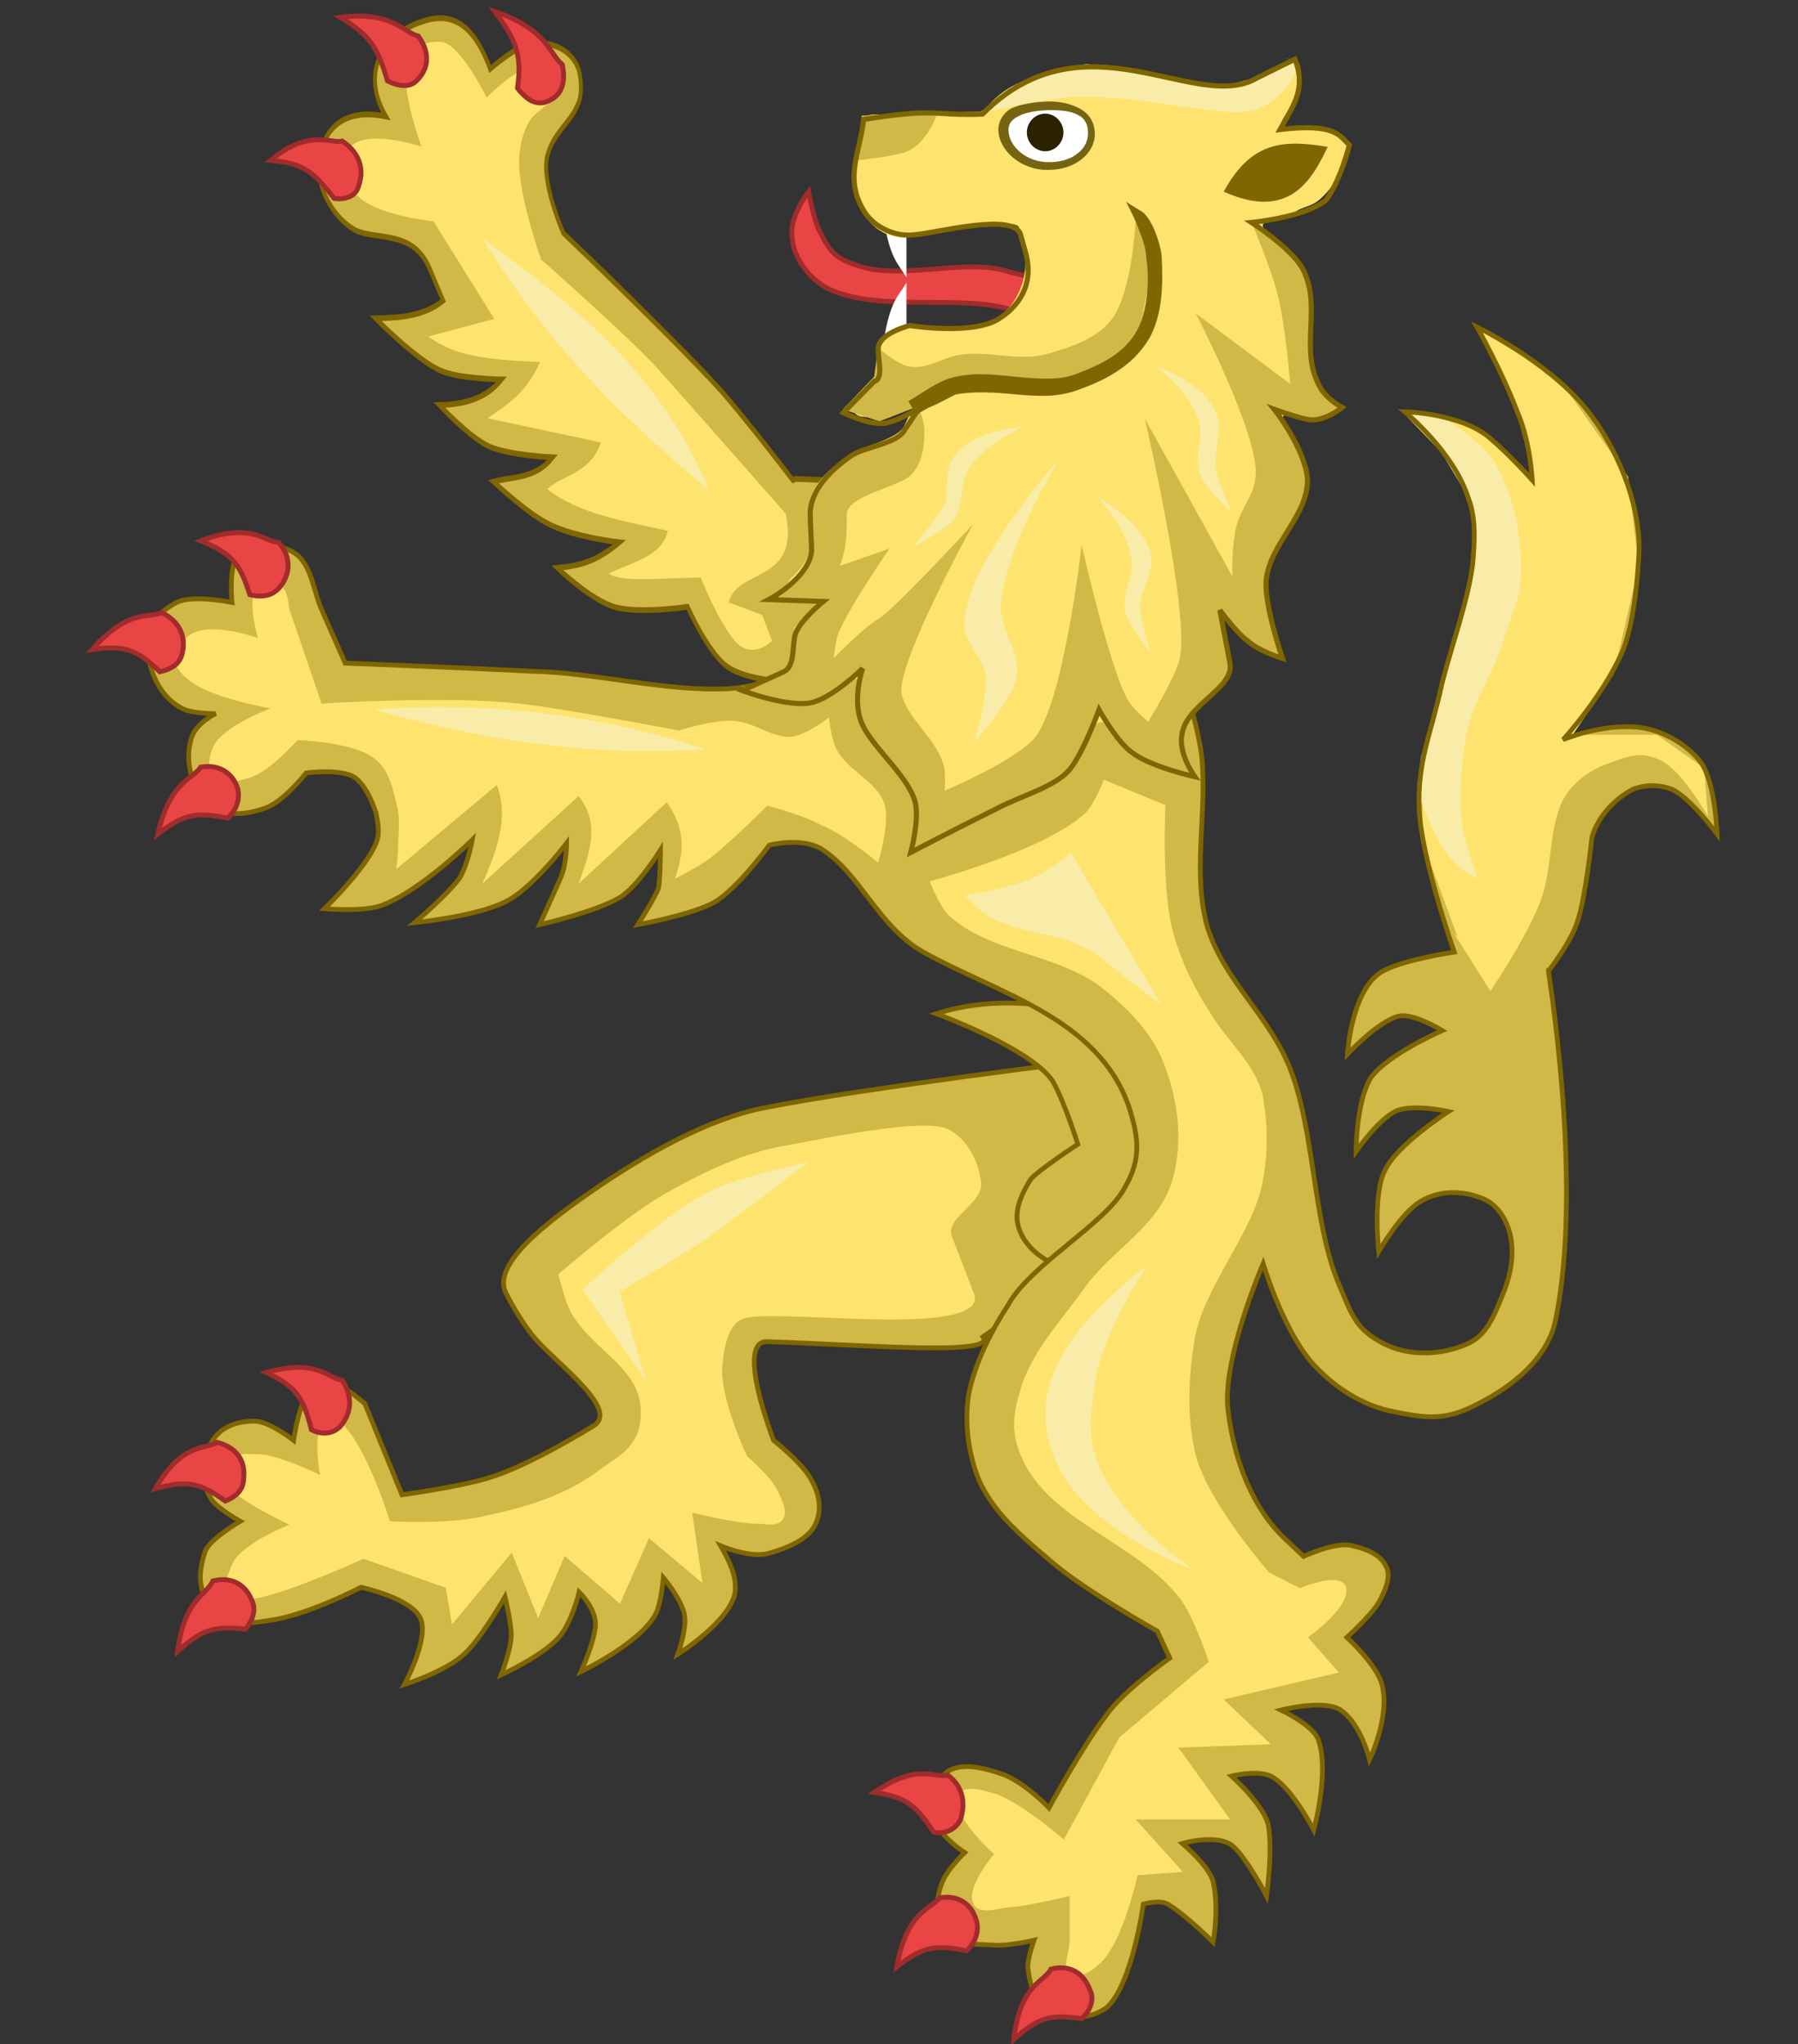 <?xml version="1.0" encoding="utf-8"?>
<!-- Generator: Adobe Illustrator 19.2.0, SVG Export Plug-In . SVG Version: 6.00 Build 0)  -->
<svg version="1.1"
	 id="svg18718" inkscape:version="0.47 r22583" sodipodi:docname="New document 10" xmlns:cc="http://creativecommons.org/ns#" xmlns:dc="http://purl.org/dc/elements/1.1/" xmlns:inkscape="http://www.inkscape.org/namespaces/inkscape" xmlns:rdf="http://www.w3.org/1999/02/22-rdf-syntax-ns#" xmlns:sodipodi="http://sodipodi.sourceforge.net/DTD/sodipodi-0.dtd" xmlns:svg="http://www.w3.org/2000/svg"
	 xmlns="http://www.w3.org/2000/svg" xmlns:xlink="http://www.w3.org/1999/xlink" x="0px" y="0px" viewBox="0 0 373.5 424.5"
	 style="enable-background:new 0 0 373.5 424.5;" xml:space="preserve">
<rect x="0" y="0" width="373.5" height="424.5" fill="#333333" stroke="none"/>
<style type="text/css">
	.st0{fill:#D1B948;stroke:#806600;stroke-width:1.203;}
	.st1{fill:#FEE46E;}
	.st2{fill:#F8ECA8;}
	.st3{fill:#E94545;stroke:#A02C2C;stroke-width:1.014;}
	.st4{fill:#D1B948;stroke:#806600;stroke-width:0.99;}
	.st5{fill:#D1B948;}
	.st6{fill:none;stroke:#806600;stroke-width:0.99;}
	.st7{fill:#FFFFFF;}
	.st8{fill:#2B2200;}
	.st9{fill:#756412;}
	.st10{fill:#806600;}
	.st11{fill:none;stroke:#806600;stroke-width:1.063;}
</style>
<defs>
	
	
		<inkscape:perspective  id="perspective18726" inkscape:persp3d-origin="372.04724 : 350.78739 : 1" inkscape:vp_x="0 : 526.18109 : 1" inkscape:vp_y="0 : 1000 : 0" inkscape:vp_z="744.09448 : 526.18109 : 1" sodipodi:type="inkscape:persp3d">
		</inkscape:perspective>
	
		<inkscape:perspective  id="perspective20151" inkscape:persp3d-origin="0.5 : 0.33333333 : 1" inkscape:vp_x="0 : 0.5 : 1" inkscape:vp_y="0 : 1000 : 0" inkscape:vp_z="1 : 0.5 : 1" sodipodi:type="inkscape:persp3d">
		</inkscape:perspective>
</defs>
<sodipodi:namedview  bordercolor="#666666" borderopacity="1.0" id="base" inkscape:current-layer="layer1" inkscape:cx="186.6125" inkscape:cy="626.03439" inkscape:document-units="px" inkscape:pageopacity="0.0" inkscape:pageshadow="2" inkscape:window-height="486" inkscape:window-maximized="0" inkscape:window-width="550" inkscape:window-x="472" inkscape:window-y="8" inkscape:zoom="0.35" pagecolor="#ffffff" showgrid="false">
	</sodipodi:namedview>
<g>
	<g id="g32373-3-1_1_">
		<g id="g5810-4-2-0-4-9-5-8-0-7-8_1_" transform="matrix(0.683,0.039,-0.007,0.991,542.927,287.158)">
			
				<path id="path13429-8-0-9-5-5-1-9-06-5-8-2-8_1_" inkscape:connector-curvature="0" sodipodi:nodetypes="cscsccsccsccsccssscscsssscsccccc" class="st0" d="
				M-555.7-124.9c0,0-13.6,0.1-19.2-2.5c-6-2.6-12.3-12.1-12.3-12.1s-14.9,2.1-22.2,0.9s-17.5-7.5-17.5-7.5
				c6.8-0.7,11.9-1.8,18.8-6.1c0,0-13.2-0.5-20.9-2.8c-6.8-1.9-17.5-8.4-17.5-8.4c6.4-1.4,12.8-1.1,17.9-5.8c0,0-13.2,0.1-19.2-1.5
				c-6-1.6-15.3-8.1-15.3-8.1c7.3-0.4,14.1-1.8,18.8-6.1c0,0-13.2,0.4-18.8-1.2c-7.7-2.2-19.6-10.1-19.6-10.1
				c7.7-0.4,14.9-1.1,20.5-4.5l-4.2-6.6c-5.1-7.9-15.8-5.2-22.6-7.1c-6.8-2.3-10.6-7.8-11.1-11.1c-0.8-5.9,3-14.9,20.1-13.1
				c-8.5-9.8,0.5-17.2,9.4-19.9c8.5-2.7,16.2-2.1,22.2,8.7c0,0,7.7-5,12-5.7c6-1,12.8,0.5,14.9,4.8c0.8,1.6,1.3,5.6-0.4,7.6
				c-2.1,3.7-7.3,6-9,11c-1.7,5.6,5.1,15.8,5.1,15.8s32.4,19.9,47.7,30.7c8.1,5.9,22.6,18.3,22.6,18.3l0.9-0.3l32.4-0.3l2,42
				L-555.7-124.9L-555.7-124.9z"/>
			
				<path id="path5784-15-1-2-8-0-5-4-1-4-3_1_" inkscape:connector-curvature="0" sodipodi:nodetypes="csccccscssssscssscssscccccccccc" class="st1" d="
				M-583.3-145.8c0,0,7.6,12.5,12.8,14.1c4.7,1.6,9-1.7,9-1.7l-3-5.3l-10.2-2.2c2.2-7.3,21.8-4.8,17.1-19.3c0,0-32.8-24.2-40-29.4
				c-9.4-6.5-34.9-20.9-34.9-20.9s-5.9-10.9-6.8-18.5c-0.4-3.3,0.4-6.9,2.6-9.9s8.1-4.4,9-7.7c0.4-1,0-2.3-0.8-3.3
				c-1.3-1-3-1.6-4.7-1.6c-6.4,0.4-16.2,7.7-16.2,7.7s-6.4-8.5-11.5-10.5c-2.1-1-5.1-0.6-7.7,0.1c-2.1,0.7-4.3,2.4-5.1,4
				c-2.1,5.6,4.6,17.5,4.6,17.5s-14.5-2.8-20.5,0.2c-2.1,1-3.4,3.7-3,5.6c0.4,2.3,2.1,4.3,4.7,5.6c6.4,3.6,22.6,4.1,22.6,4.1
				l18.7,19.7l-20.1,4.5c7.7,3.2,13.6,4.2,34.1,4c-4.3,7-10.3,9.4-15.8,12.4l34.5,3.7c-3,6.6-12,7.4-16.2,10.4
				c8.9,4.6,22.6,5.8,36.7,7.3c-1.7,5.6-11.1,7-17.9,9.7C-606.8-143.9-597.9-145-583.3-145.8L-583.3-145.8z"/>
			<path id="path4316-0-8-5-4-4-6-2-5-7-7-6-5_1_" inkscape:connector-curvature="0" sodipodi:nodetypes="ccc" class="st2" d="
				M-580.7-164c-15.3-24.3-41.7-37.3-69.8-50.3C-628.4-190.7-603.7-176.4-580.7-164z"/>
		</g>
		<path id="path4318-6-3-4-5-9-5-6-0-1-2-9-2-2_1_" inkscape:connector-curvature="0" sodipodi:nodetypes="csccc" class="st3" d="
			M116.8,13.4c0.9,4.3-0.4,6.9-3.8,7.9c-1.7,0.3-3.4-0.3-5.5-3c0.9-6.6,0-9.6-4.7-15.9C113.8,6.1,114.2,11.4,116.8,13.4z"/>
		
			<path id="path4318-6-3-4-0-82-1-5-1-1-7-7-6-7-2_1_" inkscape:connector-curvature="0" sodipodi:nodetypes="csccc" class="st3" d="
			M86.9,7.5c2.6,3.6,2.1,6.9-0.4,9.3c-1.3,1.3-3.4,1.3-6,0c-2.1-6.9-3.4-9.3-9.8-13.2C81.4,2.2,83.9,6.8,86.9,7.5z"/>
		
			<path id="path4318-6-3-4-6-98-1-3-5-1-1-9-9-3-6_1_" inkscape:connector-curvature="0" sodipodi:nodetypes="csccc" class="st3" d="
			M71.1,29.3c3.4,2.3,4.7,5.6,3.4,9.3c-0.4,1.7-2.1,3-5.1,2.6c-4.3-5.6-6.4-7.3-13.2-7.9C64.3,26.6,68.6,29.9,71.1,29.3z"/>
	</g>
	<g id="g33779-8-6_1_">
		
			<path id="path42187-6-7-1-4-0-1-4-7_1_" inkscape:connector-curvature="0" sodipodi:nodetypes="ccssssssccccscssscscscscscscscscscssscssscscc" class="st4" d="
			M75.8,291.5l7.7,18.9c0,0,12.4-1.7,18.3-3.6c8.5-2.6,21.3-10.6,21.3-10.6c6-3.3-7.3-12.9-11.9-18.2c-3.4-4-6-9.3-6-9.3
			c-3.4-6,8.5-14.9,17.5-21.2c11.5-7.9,24.3-15.2,36.3-17.5c20-4,68.2-9.9,68.2-9.9l4.7,18.5l-11.1,27.1l-16.6,11.9
			c3,4-23.9,1.7-44.8,1c-6.8-0.3,1.3,20.5,1.3,20.5s5.1,4,7.3,7.3c2.1,3.3,3,6.9,1.3,10.3c-1.7,3.3-6.4,5-10.2,6
			c-3.8,0.7-9.4-1.7-9.4-1.7c1.7,3,3.4,6.3,3,9.6c-0.9,6-11.9,12.9-11.9,12.9s2.1-5.6,1.3-8.6c-0.9-3.3-4.3-7.3-4.3-7.3
			s-0.4,4.6-1.3,6.9c-2.6,6.3-15.8,12.6-15.8,12.6s3-6.6,3-9.9c0-3.3-3.4-6.6-3.4-6.6s-1.3,5.6-3.8,8.9c-3,4-12.4,8.3-12.4,8.3
			s2.1-5.3,2.1-8.3c0-2.6-1.3-7.9-1.3-7.9s-5.1,8.9-8.5,11.9c-3.8,3.6-12.4,6.3-12.4,6.3s5.1-9.3,3.4-13.6
			c-1.7-4.3-12.4-6.6-12.4-6.6s-11.5,6-19.2,6.9c-3.8,0.7-8.5,1-11.1-1.7c-3.4-4-3.8-7.3-2.1-12.6c0.9-2.6,7.3-6.3,7.3-6.3
			s-4.7-2.6-6-4.6c-2.1-3.3-2.1-7.3-0.4-10.9c1.7-4,5.5-5.3,9.4-5.3c3,0,8.1,4,8.1,4s1.3-10.3,5.1-12.2
			C69.4,285.6,75.8,291.5,75.8,291.5L75.8,291.5L75.8,291.5z"/>
		
			<path id="path42189-8-3-9-6-1-8-4-8_1_" inkscape:connector-curvature="0" sodipodi:nodetypes="cssssscsssscsscssscsssccccccccccssscsscc" class="st1" d="
			M202.5,269.1l-4.7-12.2c-1.7-4,6.4-6.9,6-11.2c-0.4-4.6-3-9.3-6.8-11.2c-5.1-2.6-27.7,2.3-33.3,3.3c-8.5,1.3-17.1,5.3-24.7,9.6
			c-8.5,4.6-23,17.2-23,17.2s1.3,5.6,2.6,7.9c4.7,8.3,14.9,11.6,14.5,21.2c0,6-3.8,8.3-7.7,10.9c-7.7,6-15.8,8.3-25.2,10.3
			c-7.3,1.7-19.2,1-19.2,1s-4.3-13.9-9-19.2c-0.9-1.3-2.6-3.3-3.8-2.6c-3.8,1.7-1.7,12.2-1.7,12.2s-8.1-4-12.4-4.3
			c-3,0-5.1-0.7-6.4,2c-0.9,1.7-1.3,3.6,0,5c2.6,3,12.4,7.6,12.4,7.6s-10.2,4-11.9,8.3c-0.9,2.3-2.1,4.3-0.4,6
			c1.7,1.3,4.7,1.3,6.8,0.7c7.3-1.7,20.9-7.9,20.9-7.9l17.1,6l1.3,7.6l12.4-14.9l5.5,13.6l5.5-12.9l11.5,9.9l6-13.6l11.1,9.3
			l-2.1-14.6c0,0,9,2.3,13.6,2.3c1.7,0,3.8,0.7,5.1-0.7c1.3-1.7,0-4-0.9-6c-1.3-3-6.4-7.3-6.4-7.3s-6-12.6-5.1-19.2
			c0.4-4,1.3-8.9,5.1-9.6C164.1,272,203.8,277.7,202.5,269.1L202.5,269.1L202.5,269.1z"/>
		<path id="path42191-5-7-5-0-2-5-8-4_1_" inkscape:connector-curvature="0" sodipodi:nodetypes="cscccsc" class="st2" d="
			M167.9,241.3c0,0-14.5,3-20.9,6.3c-9.8,5-26,20.2-26,20.2l13.2,18.9l-5.5-18.5c0,0,11.9-6.9,17.5-10.6
			C154.7,251.5,167.9,241.3,167.9,241.3L167.9,241.3z"/>
		<path id="path5636-6-8-0-3-2-3-7-91-1-1_1_" inkscape:connector-curvature="0" sodipodi:nodetypes="cssscscccc" class="st4" d="
			M236.2,258.5c0,0-11.1,6.6-17.9,3.6c-3-1.3-6-4.3-6.8-7.6c-0.9-3.3,0.9-6.9,2.6-9.6c1.3-1.7,9.8-7.3,9.8-7.3s-2.6-8.3-5.1-12.9
			c-4.3-6.9-24.3-14.2-24.3-14.2c8.1-2.6,17.9-3,27.7-0.7l16.2,20.8L236.2,258.5L236.2,258.5z"/>
		<g id="g33547-6-7_1_">
			
				<path id="path4318-6-3-4-6-98-1-7-3-5-8-3-4-3-2-3-7-1_1_" inkscape:connector-curvature="0" sodipodi:nodetypes="csccc" class="st3" d="
				M45.1,299.5c3.8,1,6,3.6,5.5,7.6c0,2-1.3,3.6-3.8,4.6c-5.5-4-8.1-4.3-14.5-2.6C37.8,299.5,42.5,301.1,45.1,299.5L45.1,299.5z"/>
			
				<path id="path4318-6-3-4-6-98-1-7-3-5-1-8-9-7-2-9-1-3-8_1_" inkscape:connector-curvature="0" sodipodi:nodetypes="csccc" class="st3" d="
				M44.2,328.3c3.8-1,6.8,0.7,8.1,4c0.9,1.7,0.4,4-1.3,6c-6.4-0.7-9,0-14.1,4.6C38.3,331.9,43,331.2,44.2,328.3L44.2,328.3z"/>
			
				<path id="path4318-6-3-4-6-98-1-7-3-5-1-9-3-9-7-3-8-3-0-7_1_" inkscape:connector-curvature="0" sodipodi:nodetypes="csccc" class="st3" d="
				M71.1,286.6c2.1,3.3,2.1,6.6-0.4,9.6c-1.3,1.3-3.4,2-6,0.7c-1.7-6.6-3-8.9-9.4-11.9C66,282,68.1,286.3,71.1,286.6L71.1,286.6z"/>
		</g>
	</g>
	
		<path id="path41368-3-9-6-2-9-4-0-7_1_" inkscape:connector-curvature="0" sodipodi:nodetypes="ccsscssscssscssscsssccssssssssssscscscscscscsssscscscssscsscsssscsssscssccscscscscscscscsssssssssccccscscscsssscscsccscssscssscssscc" class="st5" d="
		M237.5,395.4c0,0,3.4-1,5.1,0c3.8,2.3,9.4,7.9,9.4,7.9s1.3-6.9,0-12.6c-0.9-3.3-6.4-7.9-6.4-7.9s6.8-2,10.2,0.3
		c3,2.3,7.3,10.6,7.3,10.6s1.3-8.9,0.4-14.6c-0.9-4.3-7.7-10.3-7.7-10.3s5.5-1.3,8.1,0c4.3,2,9,11.2,9,11.2s3.4-12.2,0.9-18.9
		c-1.3-3-7.7-6-7.7-6s9-2.3,12.4,0c4.3,3,6,10.3,6,10.3s4.3-8.9,2.6-15.5c-0.9-4-7.3-9.9-7.3-9.9s4.7-4.3,6.4-6.9
		c1.3-2.3,3-5.6,1.7-7.9c-1.3-2.6-4.3-3.6-7.3-4.3c-3.4-0.7-9.8,2.3-9.8,2.3l-3.8-3.6c-6.8-6.3-10.7-16.5-11.9-26.8
		c-1.3-10.6,7.3-30.4,7.3-30.4s3.8,12.9,9.8,20.2c4.3,5,10.2,8.9,16.2,10.3c8.1,1.7,11.9,2.3,19.2-1.7c6.4-3.3,13.6-8.9,15.4-16.5
		c6.4-29.4-2.1-76.7-1.3-73.1c0,0,4.7-6,6-10.3c1.7-5,3-17.5,3-17.5c1.3-4.3,4.7-7.9,8.5-9.9c2.6-1,5.5-1,8.1,0
		c3.8,1.7,9.4,9.3,9.4,9.3s-0.4-10.9-3.4-14.9c-3-4-8.5-6.9-13.2-7.3c-7.7-0.7-15.4,2.6-15.4,2.6s8.5-9.3,12.4-18.5
		c3-7.3,3.4-21.2,3.4-21.2c0-9.9-4.7-21.2-11.1-29.1c-8.1-9.9-22.6-16.9-22.6-16.9s5.1,8.9,8.5,17.9c2.6,6,3,13.9,3,13.9
		s-4.7-5.3-9-8.9c-6-5-17.5-5.3-17.5-5.3s10.2,8.3,13.2,17.9c1.7,4.3,1.3,9.3,0.9,13.9c-0.9,7.3-4.7,17.9-6.4,24.8
		c-2.1,9.9-5.1,15.9-4.7,25.8c0.4,10.3,7.3,29.8,7.3,29.8s-11.5,1.7-15.4,4.3c-6,4-6.8,16.9-6.8,16.9s6.4-6.9,10.7-7.9
		c3-0.7,9,3,9,3s-11.5,5-14.9,9.9c-3,5-3,15.2-3,15.2s4.3-6.3,8.1-8.3c3.4-1.7,11.1,0,11.1,0s-10.7,6.9-13.2,12.2
		c-2.6,5-1.3,16.9-1.3,16.9s4.7-8.3,9-10.6c3-1.7,6.4-2,9.8-1.3c3,0.7,5.1,1.7,6.8,4.3c3,4.6,2.6,10.9,0,16.9
		c-1.7,4.3-3.4,8.3-7.3,9.9c-5.1,2.3-11.9,2.6-17.1,0c-6.4-3.3-6.8-6.3-9.8-13.2c-5.1-12.9-4.7-30.8-9.8-44
		c-4.3-10.9-13.6-18.2-17.1-29.1c-3.4-11.6,0-24.1-1.3-36c-0.9-7.3-5.1-18.9-6-26.1c-0.9-6,0-13.2,0-13.2l-49.9-2.6l-26.9,24.8
		c0,0-10.2,3-15.4,3.3c-12.8,0.7-27.7-3.3-40.5-3.6c-13.6-0.7-39.2-1.7-39.2-1.7l-5.1-11.6c-1.7-4.3-2.1-9.6-6-11.6
		c-3.4-1.7-8.1-2.3-10.7,0s-1.7,10.6-1.7,10.6s-8.1-1.7-11.5,0c-3.8,2-6,4.6-6,8.9c0,5.3,2.6,10.9,7.3,13.2c2.1,1,6.8,1,6.8,1
		s-4.3,2-5.1,5.3c-1.3,4.3,0,9.6,3,12.6c3.8,3.6,7.7,3.3,12.4,1.7c3.8-1.3,8.5-7.3,8.5-7.3s7.3-1,10.2,1c2.1,1.7,3.4,4.6,4.3,7.3
		c0.4,2,0.9,4.3,0,6.3c-2.1,5.3-10.7,13.6-10.7,13.6s8.1,0.7,11.9-0.7c8.1-3,18.8-13.6,18.8-13.6s-0.9,5-2.6,7.9
		c-2.6,3.6-9.4,9.3-9.4,9.3s12.8-1.3,18.8-4.3c5.5-2.6,12.8-12.2,12.8-12.2s0,4.6-1.3,7.3c-1.3,3-4.3,9.6-4.3,9.6s11.5-2.6,16.6-5.6
		c3.8-2.3,8.5-9.9,8.5-9.9s0,5.3-0.4,7.9c-0.9,2.3-4.3,7.6-4.3,7.6s11.1-2,15.8-4.6c4.7-2.6,11.5-11.9,11.5-11.9s6.4-1.7,10.7,0.7
		c8.1,5,11.9,16.2,21.3,21.5c15.4,8.6,36.3,13.6,42.7,32.1c2.1,6.6,2.6,10.9-0.9,16.9c-3.8,7.3-20,16.2-24.3,24.5
		c0,0-6.4,9.3-8.1,18.5c-0.9,6,0,12.2,2.1,17.5c3,6.9,9,11.9,14.9,16.9c6.8,6,22.2,14.6,22.2,14.6l2.6,5.6c0,0-9.8,6.9-13.2,11.9
		c-4.7,6-11.9,19.2-11.9,19.2s-4.7-5-9.4-6.9c-3.8-1.3-9.4-3-12.4,0c-3,3-3,6.3-1.7,9.9c1.3,3.3,6,6.3,6,6.3s-3.8,3.6-4.7,6.3
		c-1.3,3-1.3,6.9,0.4,9.6c2.1,3.6,6,3,10.2,3.3c3,0.3,8.5-1,8.5-1s-1.3,3.6-1.3,5.6c0.4,3.3,1.3,7.3,3.8,8.9c3.8,2.3,9.4,2,12.8-0.7
		C235.3,411.6,237.5,395.4,237.5,395.4L237.5,395.4L237.5,395.4z"/>
	
		<path id="path41979-4-0-15-1-1-9-2-7_1_" inkscape:connector-curvature="0" sodipodi:nodetypes="csscsscsccsscssscssscssscccccccscsc" class="st1" d="
		M182.4,179.1c0,0,2.6-8.3,1.3-12.2c-1.7-5-8.1-6.9-10.2-11.9c-0.9-2-1.3-6-1.3-6s-4.7,3.6-7.7,4c-4.3,0.3-8.1-3.3-12.4-3.3
		c-3.8-0.3-11.1,2-11.1,2s-23.9-4.6-33.3-5.6c-14.5-1.7-40.9,0-40.9,0L60,126.2c0,0,0-3.3-1.7-4.6c-1.3-1-3.8-1.3-4.7,0
		c-2.6,2.6,0,10.9,0,10.9s-9-3.3-13.6-1c-1.7,1-3.8,3-3.8,5c0,2.3,2.1,4,3.8,5.3c4.7,3.3,16.2,5.3,16.2,5.3s-9.8,3.6-11.9,7.9
		c-0.9,2-1.3,4.6,0,6c1.7,2,5.5,1.3,8.1,0.3c3.8-1.3,9.4-7.6,9.4-7.6s11.9,0.3,16.2,4c3,2.3,3.8,6.9,4.7,10.6c0.4,2.6,0,5.3,0,7.9
		c0,1.3-0.4,4.3-0.4,4.3l20.9-17.5c2.6,6.9,0,13.6-3,20.5l20-18.2c4.7,6,2.1,12.2,0,18.2l18.3-16.9c4.3,6,3.4,10.9,1.7,15.9
		c0,0,5.1-2.6,7.3-4.3c4.3-3.3,11.9-10.9,11.9-10.9s7.7,2,11.1,4C175.2,173.1,182.4,179.1,182.4,179.1L182.4,179.1z"/>
	<path id="path4316-0-8-5-4-3-4-7-7-6-6-0-1-4_1_" inkscape:connector-curvature="0" sodipodi:nodetypes="ccc" class="st2" d="
		M146.6,155.6c-23.5-7.6-46.1-9.9-69.1-8.3C104.4,155,126.6,156.9,146.6,155.6z"/>
	
		<path id="path42069-3-0-8-23-7-0-3-4_1_" inkscape:connector-curvature="0" sodipodi:nodetypes="cssssssssssccssssssccscccccccccssscsscsssccc" class="st1" d="
		M251.1,345.1c0,0-3-9.3-6-13.2c-9-11.6-26.9-15.9-32.8-29.1c-2.1-4.6-2.1-8.6-0.4-13.9c2.1-7.9,8.5-14.6,13.2-21.2
		c5.5-7.9,15.4-12.9,18.3-22.2c2.6-8.3,1.3-17.9-2.1-25.8c-2.6-6-7.7-10.9-12.8-14.9c-9.4-6.9-23-6.9-31.6-14.9
		c-1.7-1.7-3.8-6.9-3.8-6.9s23.9-6.3,32.4-14.2c2.1-2.3,3.8-6.9,3.8-6.9l12.8,5.3c0,0-0.9,18.2,1.7,26.8c1.7,6,4.3,11.2,7.7,16.5
		c3.4,5.6,9,10.3,10.7,16.5c1.3,6.6,1.3,13.9-0.4,20.5c-2.6,9.6-11.9,20.5-13.6,30.4c-1.3,7.6-1.7,15.9,0,23.5
		c2.1,9.9,15.4,25.1,15.4,25.1l6.4,3.3c0,0,7.7-3.3,9.4-0.7c2.1,4-7.7,10.9-7.7,10.9l6.4,7.3l-23.9,5.6l9.8,9.3l-19.2,0.7l10.7,14.9
		h-19.6l9.8,10.9l-9.4,0.7c0,0-3,13.9-7.7,18.2c-1.7,1.7-4.7,3.6-6.4,2.3c-1.7-1.3,0-4.6,0-6.9c0-3,0-9.3,0-9.3s-8.1,2-11.9,2.3
		c-2.6,0-6.8,2-8.1-0.7c-1.7-3.3,4.3-10.3,4.3-10.3s-6-5.3-7.3-9.3c-0.4-1-0.9-2.6,0-3.3c1.7-1.7,4.7-0.7,7.3,0
		c5.5,1.7,14.5,9.6,14.5,9.6l11.5-21.2L251.1,345.1L251.1,345.1z"/>
	
		<path id="path42097-9-0-1-6-8-03-1-9_1_" inkscape:connector-curvature="0" sodipodi:nodetypes="cssssccccccccccccccccccccccccc" class="st1" d="
		M354.8,169.5c0,0-5.5-9.6-9.8-11.6c-4.3-2-6.4-1-11.1,0.7c-3.8,1.3-7.7,4.3-9.4,7.9c-2.6,5.6-2.1,12.2-3.8,18.5
		c-2.1,7.6-11.1,20.8-11.1,20.8l-7.7-12.2l0,0l0,0l0,0l0.9,1l-7.3-19.8v-14.2l5.1-21.2l5.1-19.5l0.9-10.4L302.4,97l-11.1-11.5
		l15.8,3.3l11.5,10.3l-3.8-14.6l-7.3-15.9l16.2,9.9l14.5,20.5l2.2,18.6l-5.2,22.4l-8.5,12.6h17.5l9.8,6.9L354.8,169.5L354.8,169.5z"
		/>
	<path id="path42114-7-1-5-7-6-2-1-1_1_" inkscape:connector-curvature="0" sodipodi:nodetypes="cssssscc" class="st2" d="
		M299.3,86.3c0,0,9,5.5,11.5,10.2c3.8,6.9,5.5,15.2,5.1,23.2c0,5-2.6,9.3-3.8,13.9c-1.7,5.6-5.1,10.6-6.8,16.2
		c-1.7,6.6-2.1,13.6-1.7,20.5c0.4,4.3,3.4,12.2,3.4,12.2c-4.3-2-8.1-5.3-12.4-17.9l0.6-7.5l6.3-21.3l5.1-19.5l-0.9-11.9l-7.3-12.2
		l-6-6.6C292.5,85.8,299.3,86.3,299.3,86.3z"/>
	
		<path id="path41368-8-1-5-8-5-3-8-0-5_1_" inkscape:connector-curvature="0" sodipodi:nodetypes="ccsscssscssscssscsssccssssssssssscscscscscscsssscscscssscsscsssscsssscssccscscscscscscscsssssssssccccscscscsssscscsccscssscssscssscc" class="st6" d="
		M237.5,395.4c0,0,3.4-1,5.1,0c3.8,2.3,9.4,7.9,9.4,7.9s1.3-6.9,0-12.6c-0.9-3.3-6.4-7.9-6.4-7.9s6.8-2,10.2,0.3
		c3,2.3,7.3,10.6,7.3,10.6s1.3-8.9,0.4-14.6c-0.9-4.3-7.7-10.3-7.7-10.3s5.5-1.3,8.1,0c4.3,2,9,11.2,9,11.2s3.4-12.2,0.9-18.9
		c-1.3-3-7.7-6-7.7-6s9-2.3,12.4,0c4.3,3,6,10.3,6,10.3s4.3-8.9,2.6-15.5c-0.9-4-7.3-9.9-7.3-9.9s4.7-4.3,6.4-6.9
		c1.3-2.3,3-5.6,1.7-7.9c-1.3-2.6-4.3-3.6-7.3-4.3c-3.4-0.7-9.8,2.3-9.8,2.3l-3.8-3.6c-6.8-6.3-10.7-16.5-11.9-26.8
		c-1.3-10.6,7.3-30.4,7.3-30.4s3.8,12.9,9.8,20.2c4.3,5,10.2,8.9,16.2,10.3c8.1,1.7,11.9,2.3,19.2-1.7c6.4-3.3,13.6-8.9,15.4-16.5
		c6.4-29.4-2.1-76.7-1.3-73.1c0,0,4.7-6,6-10.3c1.7-5,3-17.5,3-17.5c1.3-4.3,4.7-7.9,8.5-9.9c2.6-1,5.5-1,8.1,0
		c3.8,1.7,9.4,9.3,9.4,9.3s-0.4-10.9-3.4-14.9c-3-4-8.5-6.9-13.2-7.3c-7.7-0.7-15.4,2.6-15.4,2.6s8.5-9.3,12.4-18.5
		c3-7.3,3.4-21.2,3.4-21.2c0-9.9-4.7-21.2-11.1-29.1c-8.1-9.9-22.6-16.9-22.6-16.9s5.1,8.9,8.5,17.9c2.6,6,3,13.9,3,13.9
		s-4.7-5.3-9-8.9c-6-5-17.5-5.3-17.5-5.3s10.2,8.3,13.2,17.9c1.7,4.3,1.3,9.3,0.9,13.9c-0.9,7.3-4.7,17.9-6.4,24.8
		c-2.1,9.9-5.1,15.9-4.7,25.8c0.4,10.3,7.3,29.8,7.3,29.8s-11.5,1.7-15.4,4.3c-6,4-6.8,16.9-6.8,16.9s6.4-6.9,10.7-7.9
		c3-0.7,9,3,9,3s-11.5,5-14.9,9.9c-3,5-3,15.2-3,15.2s4.3-6.3,8.1-8.3c3.4-1.7,11.1,0,11.1,0s-10.7,6.9-13.2,12.2
		c-2.6,5-1.3,16.9-1.3,16.9s4.7-8.3,9-10.6c3-1.7,6.4-2,9.8-1.3c3,0.7,5.1,1.7,6.8,4.3c3,4.6,2.6,10.9,0,16.9
		c-1.7,4.3-3.4,8.3-7.3,9.9c-5.1,2.3-11.9,2.6-17.1,0c-6.4-3.3-6.8-6.3-9.8-13.2c-5.1-12.9-4.7-30.8-9.8-44
		c-4.3-10.9-13.6-18.2-17.1-29.1c-3.4-11.6,0-24.1-1.3-36c-0.9-7.3-5.1-18.9-6-26.1c-0.9-6,0-13.2,0-13.2l-49.9-2.6l-26.9,24.8
		c0,0-10.2,3-15.4,3.3c-12.8,0.7-27.7-3.3-40.5-3.6c-13.6-0.7-39.2-1.7-39.2-1.7l-5.1-11.6c-1.7-4.3-2.1-9.6-6-11.6
		c-3.4-1.7-8.1-2.3-10.7,0s-1.7,10.6-1.7,10.6s-8.1-1.7-11.5,0c-3.8,2-6,4.6-6,8.9c0,5.3,2.6,10.9,7.3,13.2c2.1,1,6.8,1,6.8,1
		s-4.3,2-5.1,5.3c-1.3,4.3,0,9.6,3,12.6c3.8,3.6,7.7,3.3,12.4,1.7c3.8-1.3,8.5-7.3,8.5-7.3s7.3-1,10.2,1c2.1,1.7,3.4,4.6,4.3,7.3
		c0.4,2,0.9,4.3,0,6.3c-2.1,5.3-10.7,13.6-10.7,13.6s8.1,0.7,11.9-0.7c8.1-3,18.8-13.6,18.8-13.6s-0.9,5-2.6,7.9
		c-2.6,3.6-9.4,9.3-9.4,9.3s12.8-1.3,18.8-4.3c5.5-2.6,12.8-12.2,12.8-12.2s0,4.6-1.3,7.3c-1.3,3-4.3,9.6-4.3,9.6s11.5-2.6,16.6-5.6
		c3.8-2.3,8.5-9.9,8.5-9.9s0,5.3-0.4,7.9c-0.9,2.3-4.3,7.6-4.3,7.6s11.1-2,15.8-4.6c4.7-2.6,11.5-11.9,11.5-11.9s6.4-1.7,10.7,0.7
		c8.1,5,11.9,16.2,21.3,21.5c15.4,8.6,36.3,13.6,42.7,32.1c2.1,6.6,2.6,10.9-0.9,16.9c-3.8,7.3-20,16.2-24.3,24.5
		c0,0-6.4,9.3-8.1,18.5c-0.9,6,0,12.2,2.1,17.5c3,6.9,9,11.9,14.9,16.9c6.8,6,22.2,14.6,22.2,14.6l2.6,5.6c0,0-9.8,6.9-13.2,11.9
		c-4.7,6-11.9,19.2-11.9,19.2s-4.7-5-9.4-6.9c-3.8-1.3-9.4-3-12.4,0c-3,3-3,6.3-1.7,9.9c1.3,3.3,6,6.3,6,6.3s-3.8,3.6-4.7,6.3
		c-1.3,3-1.3,6.9,0.4,9.6c2.1,3.6,6,3,10.2,3.3c3,0.3,8.5-1,8.5-1s-1.3,3.6-1.3,5.6c0.4,3.3,1.3,7.3,3.8,8.9c3.8,2.3,9.4,2,12.8-0.7
		C235.3,411.6,237.5,395.4,237.5,395.4L237.5,395.4L237.5,395.4z"/>
	<path id="path42093-7-3-0-0-3-3-3-5_1_" inkscape:connector-curvature="0" sodipodi:nodetypes="cssccsc" class="st2" d="M200.4,186
		c0,0,3.4,3.6,5.5,4.6c6.8,3.6,15.4,3,21.8,7.6l13.6,10.6l-18.8-31.7c0,0-5.1,4-8.1,5.3C209.7,184.4,200.4,186,200.4,186L200.4,186z
		"/>
	<path id="path42095-1-4-2-9-8-5-8-5_1_" inkscape:connector-curvature="0" sodipodi:nodetypes="csscssc" class="st2" d="
		M238.3,262.8c0,0-14.9,10.9-19.2,21.8c-2.6,6-2.6,12.2,0,18.2c6,15.2,29,23.2,29,23.2s-16.2-10.3-20.5-23.5c-1.7-5-0.9-10.6,0-15.9
		C228.9,277,238.3,262.8,238.3,262.8L238.3,262.8z"/>
	<g id="g33667-9-8_1_">
		
			<path id="path4318-6-3-4-6-98-1-7-07-1-0-7-7-0-6-2_1_" inkscape:connector-curvature="0" sodipodi:nodetypes="csccc" class="st3" d="
			M57.9,112.6c2.6,3,2.6,6.6,0,9.6c-1.3,1.3-3,2-6,1.3c-2.1-6.6-3.8-8.6-10.2-11.2C52.3,108.3,54.9,112.6,57.9,112.6L57.9,112.6z"/>
		
			<path id="path4318-6-3-4-6-98-1-7-3-4-0-9-0-3-3-3-9_1_" inkscape:connector-curvature="0" sodipodi:nodetypes="csccc" class="st3" d="
			M33.6,127.2c3.4,1.7,5.1,4.6,4.3,8.3c-0.4,2-1.7,3.3-4.7,4c-4.7-4.6-7.3-5.6-14.1-4.6C26.8,126.2,31,128.5,33.6,127.2z"/>
		
			<path id="path4318-6-3-4-6-98-1-7-3-8-8-6-7-7-6-4-3-8_1_" inkscape:connector-curvature="0" sodipodi:nodetypes="csccc" class="st3" d="
			M41.7,159.3c3.8-0.7,6.8,1.3,7.7,4.6c0.4,1.7,0,4-2.1,6c-6.4-1.3-9-1-14.5,3.3C35.3,162.2,40,161.9,41.7,159.3L41.7,159.3z"/>
	</g>
	<g id="g33672-3-2_1_">
		
			<path id="path4318-6-3-4-6-98-1-7-0-8-7-3-3-3-9-1-0_1_" inkscape:connector-curvature="0" sodipodi:nodetypes="csccc" class="st3" d="
			M196.9,368.6c3,2.3,3.8,5.6,2.6,9.3c-0.9,1.7-2.6,3-5.5,2.6c-3.8-5.6-5.5-7.3-12.4-8.3C190.6,366,194,369.3,196.9,368.6
			L196.9,368.6z"/>
		
			<path id="path4318-6-3-4-6-98-1-7-0-0-4-9-1-3-2-7-9-7_1_" inkscape:connector-curvature="0" sodipodi:nodetypes="csccc" class="st3" d="
			M195.2,394.1c3.8-0.7,6.8,1.3,7.7,5c0.4,1.7,0,4-2.1,6c-6.4-1.3-9-1-14.5,3.3C188.4,396.7,193.5,396.4,195.2,394.1L195.2,394.1z"
			/>
		
			<path id="path4318-6-3-4-6-98-1-7-0-6-8-3-8-5-1-1-7-4_1_" inkscape:connector-curvature="0" sodipodi:nodetypes="csccc" class="st3" d="
			M218.3,408.9c3.8-1,6.8,0.7,8.1,4.3c0.9,1.7,0.4,4-1.7,6c-6.4-1-9-0.3-14.1,4.3C211.9,411.9,217,411.6,218.3,408.9L218.3,408.9z"
			/>
	</g>
	<path id="path41257-1-5-0-2-1-6-1-5_1_" inkscape:connector-curvature="0" sodipodi:nodetypes="cssscssscc" class="st3" d="
		M233.2,62c0,0-17.9-4-25.2-6c-8.5-2-20.9,2-29.4-0.7c-5.1-1.7-6-2.6-8.5-7.6c-1.3-3-2.1-7.9-2.1-7.9s-4.3,5.3-3.4,9.9
		c0.4,4,3.4,7.9,6.8,9.9c9.8,5.3,26.4,1.7,37.1,4.3c7.3,1.7,16.2,12.6,16.2,12.6L233.2,62L233.2,62z"/>
	<g id="g41341-5-1-15-3-7-7-9-3_1_">
		<path id="path5213-8-7-1-6-8-8-9-9-7-3-9-0_1_" inkscape:connector-curvature="0" sodipodi:nodetypes="ccccc" class="st7" d="
			M183.5,71.2c1.4-8.9,3.1-9.6,4.8-12.5v12.5H183.5L183.5,71.2L183.5,71.2z"/>
		<path id="path5213-8-7-1-9-1-1-7-3-3-5-6_1_" inkscape:connector-curvature="0" sodipodi:nodetypes="ccccc" class="st7" d="
			M183.5,45.1c1.4,8.9,3.1,9.6,4.8,12.5V45.1H183.5L183.5,45.1L183.5,45.1z"/>
	</g>
	
		<path id="path40887-4-7-3-8-2-2-3-2_1_" inkscape:connector-curvature="0" sodipodi:nodetypes="cssssssscsscscsssscccccscsssssscsscscsscscsscscsscsscscc" class="st1" d="
		M154.6,142.7l8.2-3.7c2.3-1,1.5-5.6,2.1-8.1c0-0.1,0.1-0.3,0.1-0.4c0.4-1,3.5-2.8,4.4-3.8c1.2-1.3-1.9-2.8-3.7-2.9h0
		c-1.9-0.1-2.8-2.4-1.4-3.7c1.9-1.7,3.6-3.9,4-6.3c0-0.1,0-0.3,0-0.4c0-1.6-0.3-5.9-0.3-7.6c0-5,4.6-8.7,8.7-11.5
		c2.7-1.8,9.7-3,11.1-5.8l2.5-5.1c0,0-3.3,2.4-6.7,3.2c-0.1,0-0.2,0-0.4,0.1c-1.3,0.1-2.9,0-4.3-0.2c-1.8-0.3-2.4-2.4-0.6-2.8
		l4.6-4.3c0.5-1.9-0.9-6.6-0.5-8.4c1.8-1.5,4.3-2.9,5.8-3.3c0.3-0.1,0.7-0.5,0.9-0.3c2,1.5,13.1,1.8,17.9-1.3c5.1-3.2,7-10,5.6-15.4
		l-1-3.6c-1.5-2.1-17.5,1.4-22.3,2.1c-4.1,0.7-7.9-1.4-10-5c-3.8-6.2-1.2-12.4-0.2-18.6c0.2-1,1-1.7,2-1.8l22.1-0.6
		c0.6,0,1.3-0.3,1.7-0.8c9.4-11.5,29.2-7.8,47.2-4.9c0.4,0.1,1.5,0.9,1.9,0.7c2.3-1,6.4-1.9,8.3-2.5c2.1-0.9,2-1.5,5-2.8
		c1-0.5,1.7-1.2,2.3-0.2c0.7,1.2,0.9,3.2,0.5,6c-0.3,2.1-4.4,6-4.1,7.8c0,1.1,3-0.4,6.1-0.1c4.1,0.4,8.7,2.6,8.3,3.6
		c-0.3,3.2-3.1,8.6-5.8,11c-2.1,2.1-4.1,1.8-5.8,3.2c-0.8,0.7-2.1,1.1-3.6,1.4c-1.7,0.4-5.1,0.3-0.8,3.7c2.4,1.9,5.2,4.4,6.4,6.6
		c4.1,7.8-0.7,16.4,3.4,24.2c0.6,1.2,1.5,2.2,2.4,3c1.2,1,0.8,2.9-0.6,3.5c-1.3,0.6-2.8,0.9-4.2,0.6c-0.4-0.1-0.8-0.1-1.2-0.3
		c-4-2.1-5.8-0.4-2.4,3.1c2.2,2.3,3.2,6.2,3.6,9.3c0.3,7.8-7.9,13.5-8.6,21.4c-0.2,3.2,1.1,8.3,2.1,11.9c0.5,1.7-1.3,3.3-2.9,2.5
		c-1.1-0.5-2.1-1.2-2.9-1.9c-0.3-0.2-0.7-0.4-0.9-0.8c-3.4-5.5-6.4-5.7-3.5,2l0.6,3.4c1,5.3-9.3,8.6-10,15c-0.3,1.5,0.1,3,0.6,4.4
		c0.6,1.7-0.9,3.3-2.6,2.8c-2.9-0.9-6.3-2.2-8.3-3.7c-1.6-1.1-3.4-3.4-4.7-5.4c-0.9-1.4-3-1.2-3.7,0.3c-1.2,2.9-3.1,6.8-4.6,8.6
		c-3.1,3.6-10,5.3-15.4,8.2c-5.3,2.7-10.3,5.2-13.6,6.9c-1.5,0.8-3.3-0.5-3-2.2c0.3-1.9,0.5-4.1,0.2-5.8c-1-5.3-8.6-11.4-11-16.4
		c-0.9-2-1.6-4.3-1-6.2c0.9-3.2-1-4.6-3.4-1.8c-1.5,1.8-4,2.7-5.9,3.3c-0.2,0.1-0.4,0.1-0.7,0.1c-5.5-0.1-14.8-3.6-14.8-3.6l0,0
		L154.6,142.7z"/>
	<g id="g4855-3-2-5-7-8-3-7-9-1-6-2_1_" transform="matrix(-1,0.027,0.027,1,1331.985,556.108)">
		<path id="path4045-9-52-54-4-4-6-8-9-4-2-5_1_" inkscape:connector-curvature="0" sodipodi:nodetypes="cssss" class="st7" d="
			M1108.8-559c0,3.6-4.1,7.8-9.3,7.8c-5.5,0-8.6-2.9-8.6-6.8c0-3.6,3.4-5.7,8.6-5.7C1104.6-564,1108.8-562.9,1108.8-559L1108.8-559z
			"/>
		
			<path id="path4827-0-2-2-3-6-6-0-6-0-7-2_1_" sodipodi:cx="930.14612" sodipodi:cy="582.82568" sodipodi:rx="0.94816118" sodipodi:ry="0.94816118" sodipodi:type="arc" class="st8" d="
			M1103.6-558.3c0,2.1-1.7,3.9-3.8,3.9s-3.8-1.8-3.8-3.9c0-2.1,1.7-3.9,3.8-3.9C1101.9-562.2,1103.6-560.4,1103.6-558.3z"/>
		<path id="path4045-8-5-7-1-1-8-7-0-6-0-8-2_1_" inkscape:connector-curvature="0" class="st9" d="M1099.1-564.7
			c-2.7,0-5.1,0.7-6.9,1.8c-1.7,1.1-2.7,2.8-2.7,5c0,2.1,1,3.9,2.8,5.3s4.1,2.1,6.9,2.1c5.8,0,10.3-4.3,10.3-8.5
			c0-2.1-1.4-3.9-3.1-4.6C1104.6-564.3,1101.9-564.7,1099.1-564.7z M1099.1-562.9c2.7,0,4.8,0.4,6.2,1.1c1.4,0.7,2.1,1.4,2.1,2.9
			c0,3.2-3.4,6.8-8.6,6.8c-2.4,0-4.5-0.7-5.8-1.8c-1.4-1.1-2.1-2.5-2.1-4.3c0-1.8,0.7-2.9,2.1-3.6
			C1094.3-562.6,1096.7-562.9,1099.1-562.9z"/>
	</g>
	
		<path id="path40887-7-4-3-4-6-8-8-8-4-7_1_" inkscape:connector-curvature="0" sodipodi:nodetypes="csscscsscscsscscsscsscscssssssscssssccscscsscscscsccssccsc" class="st5" d="
		M260,46.2c0,0,8.2,5.3,10.6,9.6c4.1,7.8-0.7,16.4,3.4,24.2c1.4,2.9,4.8,4.6,4.8,4.6s-3.8,3.2-7.2,2.5c-3.1-0.7-6.9-2.1-6.9-2.1
		s6.2,7.8,6.9,14.3c0.3,7.8-7.9,13.5-8.6,21.4c-0.3,5.3,3.4,16,3.4,16s-4.8-1.4-7.2-3.6c-2.1-1.4-5.8-6.4-5.8-6.4l2.1,11
		c1,5.3-9.3,8.6-10,15c-0.7,3.9,2.7,8.6,2.7,8.6s-9.3-2.1-13-5c-3.1-2.1-6.9-8.9-6.9-8.9s-3.4,9.3-6.2,12.5
		c-3.1,3.6-10,5.3-15.4,8.2c-9.3,4.6-17.5,8.9-17.5,8.9s1.7-6.4,1-10c-1-5.3-8.6-11.4-11-16.4c-2.4-5,0-11.8,0-11.8
		s-6.2,6.1-10.6,7.1c-4.8,1.1-14.4-2.5-14.4-2.5l8.6-3.9c2.4-1.1,1.7-5.3,2.4-7.8c1-2.9,5.8-6.8,5.8-6.8l-11.3-0.4
		c0,0,8.2-4.3,8.9-10c0-1.4-0.3-6.1-0.3-7.8c0-5,4.5-9.3,8.6-12.1c2.7-1.8,9.6-2.5,11-5.3l2.7-5c0,0,1.7,3.2,1.4,6.1
		c0,2.9-0.7,6.1-2.7,8.2c-2.4,2.5-13.4,4.3-13.4,8.2c0,4.6,0,6.4-1.4,10.7l10.3-3.6c0,0-8.2,11.8-10.6,17.5c-0.7,1.8-1,5.3-1,5.3
		s5.8-6.1,9.3-8.2c2.7-1.4,19.6-19.6,19.6-19.6s-16.1,29.2-14.8,35.3c1.4,5.3,6.9,8.9,8.6,14.3c0.7,1.8,0.3,5.7,0.3,5.7
		s13.7-5.7,18.5-10.7c6.2-6.8,10-40.3,10-40.3s6.2,27.4,10,32.8c1,1.4,3.8,3.9,3.8,3.9s5.1-8.2,6.5-12.8c2.4-9.3-7.2-50.2-7.2-50.2
		l18.2,32.8c0,0-0.3-8.2,1.4-12.1c1.4-3.6,3.1-5,3.4-8.6c1-8.2-12.4-33.9-12.4-33.9l19.6,14.6c0,0-1-12.8-2.7-18.9
		C263.8,55.1,260,46.2,260,46.2L260,46.2z"/>
	<path id="path40954-5-4-6-2-8-7-6-1_1_" inkscape:connector-curvature="0" sodipodi:nodetypes="cssssc" class="st5" d="M182.4,72.2
		c0,0,4.1,3.6,6.5,3.9c3.8,0.7,7.2-2.1,11-2.5c5.8-0.7,11.7,1.4,17.2,0c5.1-1.4,10.6-3.2,13.7-7.1c4.5-5.7,5.1-21,5.1-21L238,48
		l0.7,10.7l-2.4,11.8l-8.2,7.8l-10,3.2l-12.4-1.1h-7.9l-6.9,3.9l-8.2,3.2l-7.6-2.5l6.5-6.8L182.4,72.2L182.4,72.2z"/>
	
		<path id="path40948-4-8-2-1-4-3-9-5_1_" inkscape:connector-curvature="0" sodipodi:nodetypes="csssssssccsssssssc" class="st10" d="
		M233.9,41.9c0,0,1,1.8,2.1,4.3c1,2.5,2.1,5.3,2.1,7.1c0.7,5,0.3,10.3-1.4,14.3c-2.4,5.3-7.2,7.8-13,10c-3.4,1.4-7.6,1.1-12,0.7
		c-4.1-0.4-8.9-1.1-13.4,0c-2.1,0.4-4.5,1.8-6.2,2.9c-1.7,1.1-3.4,2.1-3.4,2.1l1.7,2.9c0,0,1.4-1.1,3.1-1.8c1.7-0.7,4.1-2.1,5.1-2.5
		c3.8-0.7,8.2-0.4,12.4,0c4.5,0.4,8.9,0.7,13.4-1.1c5.8-2.1,11.7-5.3,14.8-11.4c2.4-5,2.4-11,2.1-16.4c-0.3-2.5-2.1-8.2-4.5-9.3
		L233.9,41.9z"/>
	<path id="path41163-0-5-4-7-1-8-9-2_1_" inkscape:connector-curvature="0" sodipodi:nodetypes="ccscc" class="st5" d="M179,24
		l-1,9.3c0,0,7.2-0.7,10.3-1.8c4.5-1.8,6.5-8.2,6.5-8.2L179,24z"/>
	<path id="path41167-6-1-8-68-9-4-1-1_1_" inkscape:connector-curvature="0" sodipodi:nodetypes="ccccccssscc" class="st2" d="
		M210.2,18l7.9-2.9l7.6-1.8l25.3,4.2l6.6,0.1l11.9-5.2c-5.5-0.4-0.2-0.8-0.2,1.7c0,2.1-3.8,7.5-9.3,8.9c-6.2,1.4-21.3-2.9-34.7-2.9
		c-8.9,0-17.2,2.9-21.6,3.2L210.2,18L210.2,18z"/>
	
		<path id="path40887-7-1-8-3-2-1-5-4-1_1_" inkscape:connector-curvature="0" sodipodi:nodetypes="csscscsscscsscscsscsscsccssssssscsscscssssccccscccscc" class="st11" d="
		M260,46.2c0,0,8.2,5.3,10.6,9.6c4.1,7.8-0.7,16.4,3.4,24.2c1.4,2.9,4.8,4.6,4.8,4.6s-3.8,3.2-7.2,2.5c-3.1-0.7-6.9-2.1-6.9-2.1
		s6.2,7.8,6.9,14.3c0.3,7.8-7.9,13.5-8.6,21.4c-0.3,5.3,3.4,16,3.4,16s-4.8-1.4-7.2-3.6c-2.1-1.4-5.8-6.4-5.8-6.4l2.1,11
		c1,5.3-9.3,8.6-10,15c-0.7,3.9,2.7,8.6,2.7,8.6s-9.3-2.1-13-5c-3.1-2.1-6.9-8.9-6.9-8.9s-3.4,9.3-6.2,12.5
		c-3.1,3.6-10,5.3-15.4,8.2c-9.3,4.6-17.5,8.9-17.5,8.9s1.7-6.4,1-10c-1-5.3-8.6-11.4-11-16.4c-2.4-5,0-11.8,0-11.8
		s-6.2,6.1-10.6,7.1c-4.8,1.1-14.4-2.5-14.4-2.5l0,0l8.6-3.9c2.4-1.1,1.7-5.3,2.4-7.8c1-2.9,5.8-6.8,5.8-6.8l-11.3-0.4
		c0,0,8.2-4.3,8.9-10c0-1.4-0.3-6.1-0.3-7.8c0-5,4.5-9.3,8.6-12.1c2.7-1.8,9.6-2.5,11-5.3l3.1-4.6c0,0-3.8,2.5-7.2,3.2
		c-3.4,0.4-8.6-2.2-8.6-2.2l6.4-6.5c2.2-0.5,0.5-5.5,0.9-7.3c0.7-2.9,6.5-4.3,6.5-4.3s13,2.1,18.5-1.4c5.1-3.2,7.2-8.2,5.5-13.9
		l-1-3.6c-1.4-4.6-17.2-0.4-21.6,0c-4.1,0.7-8.9-1.4-11-5c-4.1-6.8-0.7-12.1,0-18.9c15.8-2.5,14.1-0.7,24.7-1.1
		c21.3-21.4,44.3,0,57-7.5l7.9-3.9c2.4,6.1-0.3,9.6-3.1,14.6c11.7-1.4,12.4,1.4,14.4,3.2c0,0-1.7,7.1-4.8,11.4
		C271.3,45.1,260,46.2,260,46.2L260,46.2L260,46.2z"/>
	<path id="path41165-9-2-1-5-0-2-3-0_1_" inkscape:connector-curvature="0" sodipodi:nodetypes="ccc" class="st10" d="M254.2,39.8
		c5.5-10,11.7-11,21.6-9.3C272.4,37.7,267.6,45.8,254.2,39.8z"/>
	<path id="path41169-0-9-0-4-1-90-0-1_1_" inkscape:connector-curvature="0" sodipodi:nodetypes="csscssc" class="st2" d="
		M219.9,95.4c0,0-19.6,22.1-19.6,34.2c0,3.9,4.1,7.1,4.5,11c0.3,4.6-2.4,13.5-2.4,13.5s8.6-9.3,8.9-14.3c0.3-4.6-3.1-8.6-3.4-13.2
		C207.8,115.7,219.9,95.4,219.9,95.4L219.9,95.4z"/>
	<path id="path41171-9-8-7-99-2-9-6-8_1_" inkscape:connector-curvature="0" sodipodi:nodetypes="csscssc" class="st2" d="
		M189.7,113.6c0,0,7.6-3.9,8.9-6.4c1.4-2.5,1-7.5,2.7-10c3.4-5,11.3-8.6,11.3-8.6s-10.6,0.7-14.4,6.1c-1.7,2.1-1.4,6.8-1.7,9.3
		C195.1,107.1,189.7,113.6,189.7,113.6L189.7,113.6z"/>
	<path id="path41171-1-1-2-8-5-8-8-8-7_1_" inkscape:connector-curvature="0" sodipodi:nodetypes="csscssc" class="st2" d="
		M239.1,135.7c0,0-5.5-6.8-5.5-9.6c-0.3-2.9,2.1-7.5,1.4-10.3c-1-6.1-6.9-12.5-6.9-12.5s9.3,5,11,11.8c0.7,2.5-1.4,6.8-2.1,9.3
		C236.3,127.5,239.1,135.7,239.1,135.7L239.1,135.7z"/>
	<path id="path41171-1-2-2-9-1-5-2-0-2-6_1_" inkscape:connector-curvature="0" sodipodi:nodetypes="csscssc" class="st2" d="
		M255.9,106.4c0,0-6.5-5.7-6.9-8.9c-0.7-2.9,1-7.5,0-10.3c-2.1-6.1-8.6-11-8.6-11s10,3.2,12.4,10c1,2.5-0.3,6.8-0.3,9.6
		C252.1,98.6,255.9,106.4,255.9,106.4L255.9,106.4z"/>
</g>
</svg>
